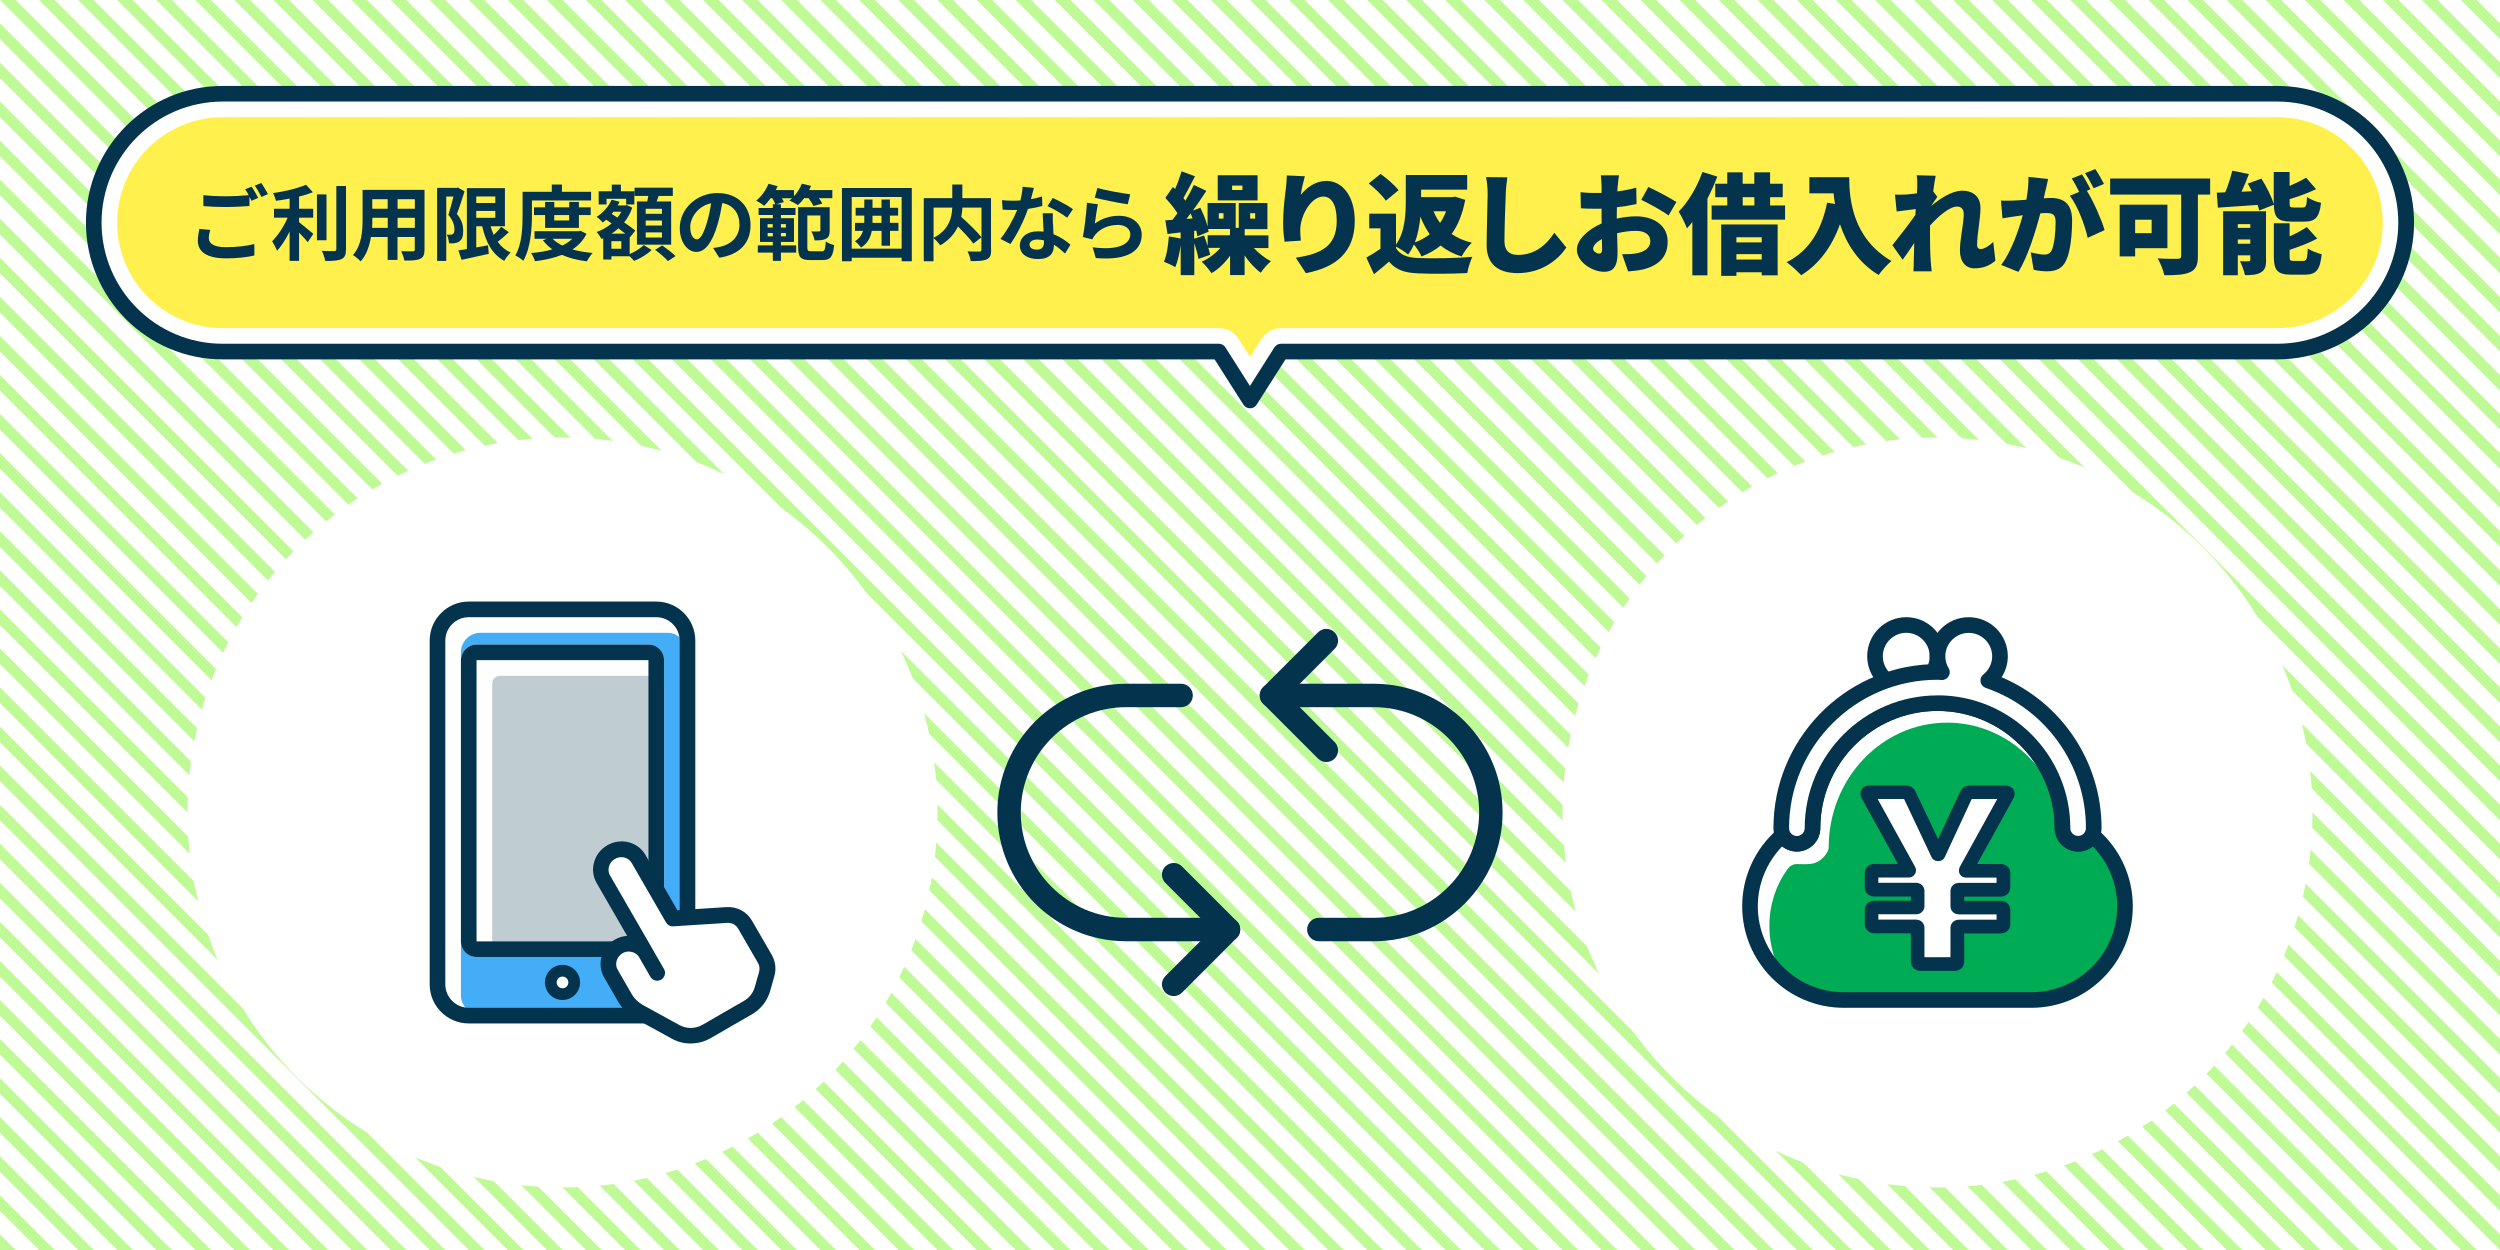 <?xml version="1.0" encoding="UTF-8"?>
<svg id="_レイヤー_2" data-name="レイヤー 2" xmlns="http://www.w3.org/2000/svg" xmlns:xlink="http://www.w3.org/1999/xlink" viewBox="0 0 320 160">
  <defs>
    <style>
      .cls-1 {
        fill: none;
      }

      .cls-2 {
        fill: #fff04d;
      }

      .cls-3 {
        fill: #43adf8;
      }

      .cls-4 {
        fill: #fff;
      }

      .cls-5 {
        fill: #00ab55;
      }

      .cls-6 {
        fill: #bfccd2;
      }

      .cls-7 {
        clip-path: url(#clippath);
      }

      .cls-8 {
        fill: #04344d;
      }

      .cls-9 {
        fill: #c0fa96;
      }
    </style>
    <clipPath id="clippath">
      <rect class="cls-1" y="0" width="320" height="160"/>
    </clipPath>
  </defs>
  <g id="illust">
    <g>
      <rect class="cls-4" width="320" height="160"/>
      <g class="cls-7">
        <g>
          <path class="cls-9" d="M2,155l-2-2v2l5,5h2l-5-5Z"/>
          <polygon class="cls-9" points="0 160 2 160 0 158 0 160"/>
          <path class="cls-9" d="M7,155l-7-7v2l10,10h2l-5-5Z"/>
          <path class="cls-9" d="M12,155l-12-12v2l15,15h2l-5-5Z"/>
          <path class="cls-9" d="M17,155L0,138v2l20,20h2l-5-5Z"/>
          <path class="cls-9" d="M22,155L0,133v2c8.02,8.02,16.98,16.98,25,25h2l-5-5Z"/>
          <path class="cls-9" d="M27,155L0,128v2c9.74,9.74,20.26,20.26,30,30h2l-5-5Z"/>
          <path class="cls-9" d="M32,155L0,123v2l35,35h2l-5-5Z"/>
          <path class="cls-9" d="M37,155c-12.28-12.28-24.72-24.72-37-37v2c13.14,13.14,26.86,26.86,40,40h2l-5-5Z"/>
          <path class="cls-9" d="M42,155L0,113v2l45,45h2l-5-5Z"/>
          <path class="cls-9" d="M47,155L0,108v2l50,50h2l-5-5Z"/>
          <path class="cls-9" d="M52,155L0,103v2c18.19,18.19,36.81,36.81,55,55h2l-5-5Z"/>
          <path class="cls-9" d="M57,155L0,98v2l60,60h2l-5-5Z"/>
          <path class="cls-9" d="M62,155L0,93v2l65,65h2l-5-5Z"/>
          <path class="cls-9" d="M67,155L0,88v2l70,70h2l-5-5Z"/>
          <path class="cls-9" d="M72,155L0,83v2l75,75h2l-5-5Z"/>
          <path class="cls-9" d="M77,155L0,78v2l80,80h2l-5-5Z"/>
          <path class="cls-9" d="M82,155L0,73v2l85,85h2l-5-5Z"/>
          <path class="cls-9" d="M87,155L0,68v2l90,90h2l-5-5Z"/>
          <path class="cls-9" d="M92,155L0,63v2l95,95h2l-5-5Z"/>
          <path class="cls-9" d="M97,155L0,58v2l100,100h2l-5-5Z"/>
          <path class="cls-9" d="M102,155C68.02,121.02,33.98,86.98,0,53v2l105,105h2l-5-5Z"/>
          <path class="cls-9" d="M107,155C71.35,119.35,35.65,83.65,0,48v2l110,110h2l-5-5Z"/>
          <path class="cls-9" d="M112,155L0,43v2c38.27,38.27,76.73,76.73,115,115h2l-5-5Z"/>
          <path class="cls-9" d="M117,155L0,38v2l120,120h2l-5-5Z"/>
          <path class="cls-9" d="M122,155C81.35,114.35,40.65,73.65,0,33v2c41.6,41.6,83.4,83.4,125,125h2l-5-5Z"/>
          <path class="cls-9" d="M127,155C84.68,112.68,42.32,70.32,0,28v2c43.27,43.27,86.73,86.73,130,130h2l-5-5Z"/>
          <path class="cls-9" d="M132,155L0,23v2l135,135h2l-5-5Z"/>
          <path class="cls-9" d="M137,155L0,18v2l140,140h2l-5-5Z"/>
          <path class="cls-9" d="M142,155L0,13v2l145,145h2l-5-5Z"/>
          <path class="cls-9" d="M147,155L0,8v2l150,150h2l-5-5Z"/>
          <path class="cls-9" d="M152,155L0,3v2l155,155h2l-5-5Z"/>
          <path class="cls-9" d="M157,155C105.35,103.35,53.65,51.65,2,0H0c53.28,53.28,106.72,106.72,160,160h2l-5-5Z"/>
          <polygon class="cls-9" points="317 0 315 0 320 5 320 3 317 0"/>
          <path class="cls-9" d="M315,3l-3-3h-2l10,10v-2l-5-5Z"/>
          <path class="cls-9" d="M315,8l-8-8h-2l15,15v-2l-5-5Z"/>
          <path class="cls-9" d="M315,13l-13-13h-2l20,20v-2l-5-5Z"/>
          <path class="cls-9" d="M315,18L297,0h-2c8.02,8.02,16.98,16.98,25,25v-2l-5-5Z"/>
          <path class="cls-9" d="M315,23L292,0h-2c9.74,9.74,20.26,20.26,30,30v-2l-5-5Z"/>
          <path class="cls-9" d="M315,28L287,0h-2l35,35v-2l-5-5Z"/>
          <path class="cls-9" d="M315,33L282,0h-2c13.14,13.14,26.86,26.86,40,40v-2l-5-5Z"/>
          <path class="cls-9" d="M315,38L277,0h-2l45,45v-2l-5-5Z"/>
          <path class="cls-9" d="M315,43c-14.28-14.28-28.72-28.72-43-43h-2l50,50v-2l-5-5Z"/>
          <path class="cls-9" d="M315,48L267,0h-2c18.19,18.19,36.81,36.81,55,55v-2l-5-5Z"/>
          <path class="cls-9" d="M315,53L262,0h-2l60,60v-2l-5-5Z"/>
          <path class="cls-9" d="M315,58L257,0h-2l65,65v-2l-5-5Z"/>
          <path class="cls-9" d="M315,63L252,0h-2l70,70v-2l-5-5Z"/>
          <path class="cls-9" d="M315,68L247,0h-2l75,75v-2l-5-5Z"/>
          <path class="cls-9" d="M315,73L242,0h-2c26.57,26.57,53.43,53.43,80,80v-2l-5-5Z"/>
          <path class="cls-9" d="M315,78L237,0h-2l85,85v-2l-5-5Z"/>
          <path class="cls-9" d="M162,155C110.35,103.35,58.65,51.65,7,0h-2c53.28,53.28,106.72,106.72,160,160h2l-5-5Z"/>
          <path class="cls-9" d="M167,155C115.35,103.35,63.65,51.65,12,0h-2c53.28,53.28,106.72,106.72,160,160h2l-5-5Z"/>
          <path class="cls-9" d="M172,155C120.35,103.35,68.65,51.65,17,0h-2c53.28,53.28,106.72,106.72,160,160h2l-5-5Z"/>
          <path class="cls-9" d="M177,155C125.35,103.35,73.65,51.65,22,0h-2c53.28,53.28,106.72,106.72,160,160h2l-5-5Z"/>
          <path class="cls-9" d="M182,155C130.35,103.35,78.65,51.65,27,0h-2c53.28,53.28,106.72,106.72,160,160h2l-5-5Z"/>
          <path class="cls-9" d="M187,155C135.35,103.35,83.65,51.65,32,0h-2c53.28,53.28,106.72,106.72,160,160h2l-5-5Z"/>
          <path class="cls-9" d="M192,155C140.35,103.35,88.65,51.65,37,0h-2c53.28,53.28,106.72,106.72,160,160h2l-5-5Z"/>
          <path class="cls-9" d="M197,155C145.35,103.35,93.65,51.65,42,0h-2c53.28,53.28,106.72,106.72,160,160h2l-5-5Z"/>
          <path class="cls-9" d="M202,155C150.35,103.35,98.65,51.65,47,0h-2c53.28,53.28,106.72,106.72,160,160h2l-5-5Z"/>
          <path class="cls-9" d="M207,155C155.35,103.35,103.65,51.65,52,0h-2c53.28,53.28,106.72,106.72,160,160h2l-5-5Z"/>
          <path class="cls-9" d="M212,155C160.35,103.35,108.65,51.65,57,0h-2c53.28,53.28,106.72,106.72,160,160h2l-5-5Z"/>
          <path class="cls-9" d="M217,155C165.35,103.35,113.65,51.65,62,0h-2c53.28,53.28,106.72,106.72,160,160h2l-5-5Z"/>
          <path class="cls-9" d="M222,155C170.35,103.35,118.65,51.65,67,0h-2c53.28,53.28,106.72,106.72,160,160h2l-5-5Z"/>
          <path class="cls-9" d="M227,155C175.35,103.35,123.65,51.65,72,0h-2c53.28,53.28,106.72,106.72,160,160h2l-5-5Z"/>
          <path class="cls-9" d="M232,155C180.35,103.35,128.65,51.65,77,0h-2c53.28,53.28,106.72,106.72,160,160h2l-5-5Z"/>
          <path class="cls-9" d="M237,155C185.35,103.35,133.65,51.65,82,0h-2c53.28,53.28,106.72,106.72,160,160h2l-5-5Z"/>
          <path class="cls-9" d="M315,83L232,0h-2l90,90v-2l-5-5Z"/>
          <path class="cls-9" d="M315,88L227,0h-2l95,95v-2l-5-5Z"/>
          <path class="cls-9" d="M315,93L222,0h-2l100,100v-2l-5-5Z"/>
          <path class="cls-9" d="M315,98L217,0h-2l105,105v-2l-5-5Z"/>
          <path class="cls-9" d="M315,103C280.69,68.69,246.31,34.31,212,0h-2l110,110v-2l-5-5Z"/>
          <path class="cls-9" d="M315,108L207,0h-2c38.27,38.27,76.73,76.73,115,115v-2l-5-5Z"/>
          <path class="cls-9" d="M315,113L202,0h-2l120,120v-2l-5-5Z"/>
          <path class="cls-9" d="M315,118L197,0h-2c41.6,41.6,83.4,83.4,125,125v-2l-5-5Z"/>
          <path class="cls-9" d="M315,123C274.02,82.02,232.98,40.98,192,0h-2c43.27,43.27,86.73,86.73,130,130v-2l-5-5Z"/>
          <path class="cls-9" d="M315,128L187,0h-2l135,135v-2l-5-5Z"/>
          <path class="cls-9" d="M315,133L182,0h-2l140,140v-2l-5-5Z"/>
          <path class="cls-9" d="M315,138L177,0h-2l145,145v-2l-5-5Z"/>
          <path class="cls-9" d="M315,143L172,0h-2l150,150v-2l-5-5Z"/>
          <path class="cls-9" d="M315,148L167,0h-2l155,155v-2l-5-5Z"/>
          <path class="cls-9" d="M315,153L162,0h-2c53.28,53.28,106.72,106.72,160,160v-2l-5-5Z"/>
          <path class="cls-9" d="M242,155C190.35,103.35,138.65,51.65,87,0h-2c53.28,53.28,106.72,106.72,160,160h2l-5-5Z"/>
          <path class="cls-9" d="M247,155C195.35,103.35,143.65,51.65,92,0h-2c53.28,53.28,106.72,106.72,160,160h2l-5-5Z"/>
          <path class="cls-9" d="M252,155C200.35,103.35,148.65,51.65,97,0h-2c53.28,53.28,106.72,106.72,160,160h2l-5-5Z"/>
          <path class="cls-9" d="M257,155C205.35,103.35,153.65,51.65,102,0h-2c53.28,53.28,106.72,106.72,160,160h2l-5-5Z"/>
          <path class="cls-9" d="M262,155C210.35,103.35,158.65,51.65,107,0h-2c53.28,53.28,106.72,106.72,160,160h2l-5-5Z"/>
          <path class="cls-9" d="M267,155C215.35,103.35,163.65,51.65,112,0h-2c53.28,53.28,106.72,106.72,160,160h2l-5-5Z"/>
          <path class="cls-9" d="M272,155C220.35,103.35,168.65,51.65,117,0h-2c53.28,53.28,106.72,106.72,160,160h2l-5-5Z"/>
          <path class="cls-9" d="M277,155C225.35,103.35,173.65,51.65,122,0h-2c53.28,53.28,106.72,106.72,160,160h2l-5-5Z"/>
          <path class="cls-9" d="M282,155C230.35,103.35,178.65,51.65,127,0h-2c53.28,53.28,106.72,106.72,160,160h2l-5-5Z"/>
          <path class="cls-9" d="M287,155C235.35,103.35,183.65,51.65,132,0h-2c53.28,53.28,106.72,106.72,160,160h2l-5-5Z"/>
          <path class="cls-9" d="M292,155C240.35,103.35,188.65,51.65,137,0h-2c53.28,53.28,106.72,106.72,160,160h2l-5-5Z"/>
          <path class="cls-9" d="M297,155C245.35,103.35,193.65,51.65,142,0h-2c53.28,53.28,106.72,106.72,160,160h2l-5-5Z"/>
          <path class="cls-9" d="M302,155C250.35,103.35,198.65,51.65,147,0h-2c53.28,53.28,106.72,106.72,160,160h2l-5-5Z"/>
          <path class="cls-9" d="M307,155C255.35,103.35,203.65,51.65,152,0h-2c53.28,53.28,106.72,106.72,160,160h2l-5-5Z"/>
          <path class="cls-9" d="M312,155C260.35,103.35,208.65,51.65,157,0h-2c53.28,53.28,106.72,106.72,160,160h2l-5-5Z"/>
        </g>
      </g>
      <g>
        <g>
          <g>
            <path class="cls-8" d="M169.77,97.54c-.38,0-.77-.15-1.06-.44l-7.02-7.02c-.28-.28-.44-.66-.44-1.06s.16-.78.44-1.06l7.02-7.02c.59-.59,1.54-.59,2.12,0,.59.59.59,1.54,0,2.12l-5.96,5.96,5.96,5.96c.59.59.59,1.54,0,2.12-.29.29-.68.44-1.06.44Z"/>
            <path class="cls-8" d="M175.85,120.48h-7.04c-.83,0-1.5-.67-1.5-1.5s.67-1.5,1.5-1.5h7.04c7.43,0,13.48-6.05,13.48-13.48s-6.05-13.48-13.48-13.48h-13.11c-.83,0-1.5-.67-1.5-1.5s.67-1.5,1.5-1.5h13.11c9.09,0,16.48,7.39,16.48,16.48s-7.39,16.48-16.48,16.48Z"/>
          </g>
          <g>
            <path class="cls-8" d="M150.23,127.5c-.38,0-.77-.15-1.06-.44-.59-.59-.59-1.54,0-2.12l5.96-5.96-5.96-5.96c-.59-.59-.59-1.54,0-2.12s1.54-.59,2.12,0l7.02,7.02c.28.28.44.66.44,1.06s-.16.78-.44,1.06l-7.02,7.02c-.29.29-.68.44-1.06.44Z"/>
            <path class="cls-8" d="M157.25,120.48h-13.11c-9.09,0-16.48-7.39-16.48-16.48s7.39-16.48,16.48-16.48h7.04c.83,0,1.5.67,1.5,1.5s-.67,1.5-1.5,1.5h-7.04c-7.43,0-13.48,6.05-13.48,13.48s6.05,13.48,13.48,13.48h13.11c.83,0,1.5.67,1.5,1.5s-.67,1.5-1.5,1.5Z"/>
          </g>
        </g>
        <g>
          <g>
            <circle class="cls-4" cx="248" cy="104" r="48"/>
            <g>
              <rect class="cls-4" x="216" y="72" width="64" height="64"/>
              <rect class="cls-1" x="224" y="80" width="48" height="48"/>
              <circle class="cls-4" cx="244" cy="84" r="4"/>
              <path class="cls-8" d="M244,89c-2.76,0-5-2.24-5-5s2.24-5,5-5,5,2.24,5,5-2.24,5-5,5ZM244,81c-1.65,0-3,1.35-3,3s1.35,3,3,3,3-1.35,3-3-1.35-3-3-3Z"/>
              <path class="cls-4" d="M267.79,106.88c-.33.66-1,1.12-1.79,1.12-1.1,0-2-.9-2-2,0-8.84-7.16-16-16-16s-16,7.16-16,16c0,1.1-.9,2-2,2-.79,0-1.46-.46-1.79-1.12-2.58,2.2-4.21,5.46-4.21,9.12,0,6.63,5.37,12,12,12h24c6.63,0,12-5.37,12-12,0-3.65-1.64-6.92-4.21-9.12Z"/>
              <path class="cls-5" d="M228.6,125.44c2.04,1.6,4.6,2.56,7.4,2.56h24c6.2,0,11.31-4.71,11.93-10.75.07-4.68-1.99-8.43-4.15-10.37-1.26,1.8-3.4.7-3.44.25-.22-.32-.35-.71-.35-1.13,0-.5-.03-.99-.07-1.48-1.68-6.91-7.6-12.02-14.68-12.02-8.38,0-15.17,7.16-15.17,16,0,.62-.91,1.75-1.9,2-.72.18-1.63.11-2.14.1-.65-.02-1.04.39-1.24.66-1.45,2.01-2.31,4.52-2.31,7.24s.78,4.98,2.1,6.94Z"/>
              <path class="cls-8" d="M260,129h-24c-7.17,0-13-5.83-13-13,0-3.8,1.66-7.4,4.56-9.88.23-.2.55-.28.85-.22.3.06.56.26.7.54.17.35.51.56.89.56.55,0,1-.45,1-1,0-9.37,7.63-17,17-17s17,7.63,17,17c0,.55.45,1,1,1,.38,0,.72-.22.89-.56.14-.28.39-.47.7-.54.3-.06.62.02.85.22,2.9,2.48,4.56,6.08,4.56,9.88,0,7.17-5.83,13-13,13ZM228.12,108.34c-1.99,2.05-3.12,4.79-3.12,7.66,0,6.07,4.93,11,11,11h24c6.07,0,11-4.93,11-11,0-2.88-1.13-5.62-3.12-7.66-.52.42-1.18.66-1.88.66-1.65,0-3-1.35-3-3,0-8.27-6.73-15-15-15s-15,6.73-15,15c0,1.65-1.35,3-3,3-.7,0-1.36-.24-1.88-.66Z"/>
              <path class="cls-4" d="M254.5,87.1c.91-.73,1.5-1.84,1.5-3.1,0-2.21-1.79-4-4-4s-4,1.79-4,4c0,.74.22,1.43.57,2.03-.19,0-.38-.03-.57-.03-11.05,0-20,8.95-20,20,0,1.1.9,2,2,2s2-.9,2-2c0-8.84,7.16-16,16-16s16,7.16,16,16c0,1.1.9,2,2,2s2-.9,2-2c0-8.77-5.65-16.2-13.5-18.9Z"/>
              <path class="cls-8" d="M266,109c-1.65,0-3-1.35-3-3,0-8.27-6.73-15-15-15s-15,6.73-15,15c0,1.65-1.35,3-3,3s-3-1.35-3-3c0-11.28,8.94-20.51,20.11-20.98-.07-.34-.11-.68-.11-1.02,0-2.76,2.24-5,5-5s5,2.24,5,5c0,.96-.28,1.89-.79,2.69,7.71,3.27,12.79,10.86,12.79,19.31,0,1.65-1.35,3-3,3ZM248,89c9.37,0,17,7.63,17,17,0,.55.45,1,1,1s1-.45,1-1c0-8.1-5.16-15.32-12.83-17.95-.34-.12-.6-.41-.66-.77-.06-.36.07-.72.36-.95.72-.58,1.13-1.43,1.13-2.32,0-1.65-1.35-3-3-3s-3,1.35-3,3c0,.53.14,1.04.43,1.52.19.31.19.7,0,1.02s-.53.51-.89.49c-.1,0-.19,0-.29-.02-.08,0-.17-.01-.25-.01-10.48,0-19,8.52-19,19,0,.55.45,1,1,1s1-.45,1-1c0-9.37,7.63-17,17-17Z"/>
              <g>
                <path class="cls-4" d="M245.83,123.4c-.22,0-.36-.12-.36-.3v-4.33c0-.12-.07-.18-.22-.18h-5.32c-.22,0-.36-.12-.36-.3v-1.84c0-.18.14-.3.36-.3h5.32c.14,0,.22-.06.22-.18v-1.92c0-.12-.07-.18-.22-.18h-5.32c-.22,0-.36-.12-.36-.3v-1.84c0-.18.14-.3.36-.3h4.45v-.06l-5.36-9.7c-.07-.15.04-.3.25-.3h4.63c.25,0,.4.12.51.3l3.62,7.65h.11l3.55-7.65c.07-.18.25-.3.51-.3h4.53c.22,0,.33.15.25.3l-5.36,9.7v.06h4.45c.22,0,.36.12.36.3v1.84c0,.18-.14.3-.36.3h-5.32c-.14,0-.22.06-.22.18v1.92c0,.12.07.18.22.18h5.32c.22,0,.36.12.36.3v1.84c0,.18-.14.3-.36.3h-5.32c-.14,0-.22.06-.22.18v4.33c0,.18-.14.3-.36.3h-4.34Z"/>
                <path class="cls-8" d="M250.17,124.27h-4.34c-.71,0-1.24-.5-1.24-1.17v-3.63h-4.66c-.71,0-1.24-.5-1.24-1.17v-1.84c0-.67.53-1.17,1.24-1.17h4.66v-.53h-4.66c-.71,0-1.24-.5-1.24-1.17v-1.84c0-.67.53-1.17,1.24-1.17h3l-4.67-8.46c-.18-.38-.17-.76.03-1.07.21-.33.58-.52.99-.52h4.63c.37,0,.89.12,1.25.72l2.92,6.16,2.82-6.07c.19-.48.7-.8,1.3-.8h4.53c.42,0,.79.2.99.52.19.31.21.7.05,1.03l-4.69,8.5h3c.71,0,1.24.5,1.24,1.17v1.84c0,.67-.53,1.17-1.24,1.17h-4.66v.53h4.66c.71,0,1.24.5,1.24,1.17v1.84c0,.67-.53,1.17-1.24,1.17h-4.66v3.63c0,.67-.53,1.17-1.24,1.17ZM246.34,122.52h3.32v-3.75c0-.6.47-1.05,1.09-1.05h4.81v-.68h-4.81c-.62,0-1.09-.45-1.09-1.05v-1.93c0-.6.47-1.05,1.09-1.05h4.81v-.68h-3.94c-.48,0-.88-.39-.88-.88,0-.15.04-.35.11-.48l4.8-8.7h-3.27l-3.45,7.44c-.14.31-.45.51-.79.51h-.11c-.34,0-.65-.19-.79-.5l-3.52-7.45h-3.38l4.8,8.7c.07.13.11.28.11.42,0,.48-.39.93-.88.93h-3.94v.68h4.81c.62,0,1.09.45,1.09,1.05v1.93c0,.6-.47,1.05-1.09,1.05h-4.81v.68h4.81c.62,0,1.09.45,1.09,1.05v3.75ZM251.62,111.39h0,0ZM252.5,102.03l-.02.04s.01-.02.02-.04Z"/>
              </g>
            </g>
          </g>
          <g>
            <circle class="cls-4" cx="72" cy="104" r="48"/>
            <g>
              <rect class="cls-4" x="40" y="72" width="64" height="64"/>
              <g>
                <rect class="cls-4" x="56" y="78" width="32" height="52" rx="4" ry="4"/>
                <rect class="cls-3" x="59" y="81" width="29" height="49" rx="2.5" ry="2.5"/>
                <path class="cls-8" d="M84,131h-24c-2.76,0-5-2.24-5-5v-44c0-2.76,2.24-5,5-5h24c2.76,0,5,2.24,5,5v44c0,2.76-2.24,5-5,5ZM60,79c-1.65,0-3,1.35-3,3v44c0,1.65,1.35,3,3,3h24c1.65,0,3-1.35,3-3v-44c0-1.65-1.35-3-3-3h-24Z"/>
                <rect class="cls-4" x="59" y="82.5" width="26" height="40" rx="2" ry="2"/>
                <rect class="cls-6" x="63" y="86.5" width="22" height="36" rx="1" ry="1"/>
                <path class="cls-8" d="M83,84.5v36h-22v-36h22M83,82.5h-22c-1.1,0-2,.9-2,2v36c0,1.1.9,2,2,2h22c1.1,0,2-.9,2-2v-36c0-1.1-.9-2-2-2h0Z"/>
                <g>
                  <circle class="cls-4" cx="72" cy="125.75" r="1.5"/>
                  <path class="cls-8" d="M72,125c.41,0,.75.34.75.75s-.34.75-.75.75-.75-.34-.75-.75.34-.75.75-.75M72,123.5c-1.24,0-2.25,1.01-2.25,2.25s1.01,2.25,2.25,2.25,2.25-1.01,2.25-2.25-1.01-2.25-2.25-2.25h0Z"/>
                </g>
              </g>
              <g>
                <path class="cls-4" d="M86.49,132.09l-4.62-2.53c-.79-.43-1.45-1.08-1.9-1.86l-1.78-3.08c-.69-1.2-.25-2.76,1-3.48h0c1.24-.72,2.81-.33,3.51.88l1.44,2.49-6.91-11.97c-.69-1.2-.25-2.76,1-3.48h0c1.24-.72,2.81-.33,3.51.88l4.4,7.62,6.89-.44c.97-.06,1.87.41,2.34,1.23l2.55,4.41c.33.58.42,1.27.23,1.92l-.55,1.93c-.29,1-.95,1.84-1.85,2.36l-5.32,3.07c-1.21.7-2.7.72-3.92.04Z"/>
                <path class="cls-8" d="M88.41,133.57c-.83,0-1.66-.2-2.4-.61l-4.63-2.54c-.94-.52-1.73-1.28-2.27-2.22l-1.78-3.09c-.47-.82-.59-1.78-.32-2.69.26-.91.86-1.67,1.69-2.15.5-.29,1.03-.44,1.57-.48l-3.9-6.76c-.47-.82-.59-1.77-.32-2.69.26-.91.86-1.67,1.69-2.15,1.72-.99,3.91-.44,4.88,1.24l4.09,7.08,6.27-.4c1.36-.09,2.61.58,3.27,1.73l2.55,4.41c.46.81.58,1.79.32,2.69l-.55,1.93c-.36,1.25-1.18,2.3-2.3,2.95l-5.32,3.07c-.77.44-1.63.67-2.5.67ZM80.52,121.79c-.28,0-.57.07-.83.22-.38.22-.65.56-.76.97-.11.39-.07.8.13,1.14l1.78,3.09c.35.62.87,1.12,1.5,1.46l4.63,2.54c.91.5,2.04.49,2.94-.03l5.32-3.07c.68-.39,1.17-1.02,1.38-1.77l.55-1.93c.11-.39.06-.8-.13-1.14l-2.55-4.41c-.28-.49-.83-.78-1.41-.73l-6.89.44c-.39.03-.74-.17-.93-.5l-4.4-7.62c-.42-.72-1.38-.95-2.14-.51-.38.22-.65.56-.76.97-.11.39-.07.8.13,1.14l5.45,9.44s.02.03.03.05c0,0,0,.02.01.03l1.42,2.46c.28.48.11,1.09-.37,1.37-.48.27-1.09.11-1.37-.37l-1.45-2.52c-.28-.45-.77-.7-1.29-.7Z"/>
              </g>
            </g>
          </g>
        </g>
      </g>
      <g>
        <g>
          <g>
            <path class="cls-2" d="M157.28,44.19c-.28-.43-.75-.69-1.27-.69H28.5c-8.27,0-15-6.73-15-15s6.73-15,15-15h263c8.27,0,15,6.73,15,15s-6.73,15-15,15h-127.51c-.51,0-.99.26-1.27.69l-2.72,4.27-2.72-4.27Z"/>
            <path class="cls-4" d="M291.5,15c7.44,0,13.5,6.06,13.5,13.5s-6.06,13.5-13.5,13.5h-127.51c-1.03,0-1.98.52-2.53,1.39l-1.46,2.29-1.46-2.29c-.55-.87-1.51-1.39-2.53-1.39H28.5c-7.44,0-13.5-6.06-13.5-13.5s6.06-13.5,13.5-13.5h263M291.5,12H28.5c-9.11,0-16.5,7.39-16.5,16.5s7.39,16.5,16.5,16.5h127.51l3.99,6.26,3.99-6.26h127.51c9.11,0,16.5-7.39,16.5-16.5s-7.39-16.5-16.5-16.5h0Z"/>
          </g>
          <path class="cls-8" d="M160,52.26c-.34,0-.66-.17-.84-.46l-3.69-5.8H28.5c-9.65,0-17.5-7.85-17.5-17.5s7.85-17.5,17.5-17.5h263c9.65,0,17.5,7.85,17.5,17.5s-7.85,17.5-17.5,17.5h-126.96l-3.69,5.8c-.18.29-.5.46-.84.46ZM28.5,13c-8.55,0-15.5,6.95-15.5,15.5s6.95,15.5,15.5,15.5h127.51c.34,0,.66.17.84.46l3.14,4.94,3.14-4.94c.18-.29.5-.46.84-.46h127.51c8.55,0,15.5-6.95,15.5-15.5s-6.95-15.5-15.5-15.5H28.5Z"/>
        </g>
        <g>
          <g>
            <path class="cls-8" d="M160.47,31.73c.63.67,1.44,1.32,2.21,1.71-.42.34-1.01,1.01-1.3,1.47-.73-.52-1.47-1.33-2.07-2.21v2.51h-1.86v-2.48c-.66.92-1.48,1.72-2.38,2.24-.28-.43-.85-1.12-1.26-1.47.9-.39,1.76-1.04,2.4-1.77h-1.54c.1.32.18.63.24.88l-1.51.53c-.08-.55-.31-1.32-.53-2.02v4.1h-1.74v-3.84c-.15,1.06-.39,2.1-.69,2.82-.34-.22-1.06-.55-1.46-.7.36-.81.55-2.07.63-3.24l1.51.27v-.78l-1.68.2-.28-1.75.92-.06c.21-.27.42-.56.63-.85-.39-.63-1.02-1.39-1.55-1.96l.97-1.4.27.27c.34-.74.64-1.6.84-2.27l1.72.63c-.49.95-1.02,2-1.48,2.79.08.11.18.22.25.34.42-.7.8-1.4,1.08-2.02l1.61.76c-.53.8-1.12,1.68-1.72,2.52l.95-.36c.36.74.73,1.64.92,2.4v-3.01h3.6v3.19h.39v-3.19h3.67v3.35h-2.91v.8h3.04v1.62h-1.88ZM152.65,27.96c-.08-.22-.17-.43-.25-.64-.18.24-.36.48-.53.7l.78-.06ZM154.12,30.15c.15.41.32.88.46,1.33v-1.37h2.86v-.8h-2.8c.01.13.04.24.06.35l-1.44.59c-.03-.21-.07-.46-.13-.73l-.28.04v.99l1.27-.41ZM160.97,25.65h-5.1v-3.22h5.1v3.22ZM156.01,27.98h.6v-.69h-.6v.69ZM159.03,23.76h-1.32v.56h1.32v-.56ZM160.02,27.98h.64v-.69h-.64v.69Z"/>
            <path class="cls-8" d="M166.52,24.91c.73-.88,1.82-1.75,3.28-1.75,2,0,3.61,1.93,3.61,5.1,0,4.01-2.41,5.98-6.26,6.7l-1.29-1.97c3.15-.49,5.24-1.4,5.24-4.72,0-2.13-.71-3.11-1.71-3.11-1.6,0-2.96,2.45-2.96,4.3,0,.29.01.73.08,1.34l-2.09.14c-.08-.55-.18-1.44-.18-2.4,0-1.3.14-2.84.36-4.47.07-.59.11-1.23.11-1.61l2.31.1c-.14.49-.43,1.68-.52,2.35Z"/>
            <path class="cls-8" d="M178.69,31.76c.52.87,1.47,1.22,2.84,1.27,1.71.07,4.9.03,6.92-.15-.22.49-.55,1.47-.64,2.07-1.78.1-4.57.13-6.32.04-1.67-.07-2.77-.42-3.7-1.5-.57.5-1.16,1.01-1.92,1.61l-.98-2.13c.57-.32,1.22-.71,1.81-1.13v-2.61h-1.44v-1.88h3.43v3.95c1.16-1.62,1.25-3.92,1.25-5.62v-3.28h7.86v1.88h-5.9v.95h3.99l.36-.06,1.3.41c-.34,1.79-.91,3.22-1.74,4.37.71.49,1.57.87,2.58,1.12-.45.41-1.02,1.22-1.3,1.76-1.07-.34-1.95-.8-2.69-1.4-.7.58-1.51,1.04-2.44,1.4-.21-.45-.62-1.11-.98-1.54-.2.46-.45.91-.74,1.29-.32-.29-1.06-.76-1.55-1.01v.17ZM177.38,25.69c-.41-.64-1.39-1.58-2.18-2.21l1.51-1.22c.8.57,1.82,1.44,2.3,2.09l-1.62,1.34ZM183,29.98c-.46-.66-.85-1.4-1.19-2.23-.11,1.09-.31,2.25-.71,3.28.71-.25,1.34-.62,1.91-1.05ZM183.49,27.04c.22.53.5,1.04.84,1.5.31-.46.56-.95.77-1.5h-1.61Z"/>
            <path class="cls-8" d="M192.74,24.83c-.07,1.47-.17,4.5-.17,6.04,0,1.34.77,1.76,1.72,1.76,2.17,0,3.64-1.27,4.66-2.84l1.54,1.89c-.87,1.34-2.96,3.28-6.22,3.28-2.45,0-3.98-1.11-3.98-3.56,0-1.76.13-5.52.13-6.57,0-.76-.07-1.53-.21-2.16l2.73.03c-.1.66-.18,1.51-.21,2.13Z"/>
            <path class="cls-8" d="M207.06,23.79c-.01.24-.03.48-.04.71.87-.11,1.72-.28,2.42-.48l.04,2.1c-.77.17-1.67.31-2.52.41-.01.29-.01.59-.01.9v.55c.88-.2,1.76-.29,2.46-.29,2.21,0,4.05,1.13,4.05,3.21,0,1.64-.76,2.98-3.15,3.59-.66.14-1.29.2-1.91.25l-.77-2.2c.67,0,1.29-.01,1.75-.1,1.08-.18,1.86-.7,1.86-1.56s-.7-1.33-1.86-1.33c-.77,0-1.61.11-2.39.31.03,1.05.06,2.03.06,2.47,0,1.97-.7,2.46-1.71,2.46-1.51,0-3.5-1.23-3.5-2.84,0-1.26,1.4-2.58,3.17-3.35-.01-.36-.01-.73-.01-1.09v-.8c-.22.01-.42.01-.6.01-1.01,0-1.57-.01-2.05-.07l-.04-2.05c.85.1,1.51.1,2.02.1.21,0,.43,0,.67-.01v-.88c0-.29-.06-1.11-.1-1.37h2.33c-.06.27-.13,1-.15,1.36ZM204.66,32.46c.21,0,.41-.06.41-.55,0-.27-.01-.74-.03-1.32-.7.39-1.12.85-1.12,1.25,0,.34.48.62.74.62ZM214.58,25.86l-1.01,1.72c-.66-.52-2.63-1.61-3.49-2l.91-1.65c1.12.52,2.8,1.42,3.59,1.93Z"/>
            <path class="cls-8" d="M219.82,22.6c-.35.92-.78,1.89-1.27,2.82v9.82h-1.93v-6.81c-.22.28-.46.55-.69.8-.18-.5-.73-1.64-1.06-2.14,1.2-1.22,2.37-3.15,3.04-5.08l1.92.6ZM228.49,26.3v1.82h-9.4v-1.82h2v-1.06h-1.54v-1.72h1.54v-1.46h1.97v1.46h1.49v-1.46h2.02v1.46h1.62v1.72h-1.62v1.06h1.92ZM220.31,28.73h7.23v6.51h-2.04v-.39h-3.24v.46h-1.95v-6.58ZM222.26,30.37v.66h3.24v-.66h-3.24ZM225.5,33.22v-.69h-3.24v.69h3.24ZM223.07,26.3h1.49v-1.06h-1.49v1.06Z"/>
            <path class="cls-8" d="M236.7,22.68c0,2.76.41,7.82,5.41,10.73-.46.36-1.29,1.27-1.64,1.79-2.66-1.6-4.15-4.06-4.95-6.5-1.06,2.93-2.72,5.14-4.97,6.53-.38-.43-1.33-1.29-1.86-1.67,2.83-1.4,4.47-4.06,5.18-7.62l1.01.18c-.08-.48-.14-.94-.18-1.37h-3.1v-2.07h5.1Z"/>
            <path class="cls-8" d="M245.32,22.43l2.45.07c-.1.43-.21,1.15-.32,1.99l.53.71c-.18.24-.5.74-.76,1.11v.03c1.09-.91,2.62-1.93,3.94-1.93,1.62,0,2.34.98,2.34,2.18,0,1.47-.43,3.33-.43,4.8,0,.31.17.49.43.49.43,0,1.05-.34,1.64-.91l.27,2.4c-.6.52-1.43.98-2.68.98-1.12,0-1.86-.84-1.86-2.31s.49-3.42.49-4.65c0-.62-.32-.95-.85-.95-.97,0-2.38,1.23-3.46,2.42-.01.29-.01.6-.01.88,0,1.06,0,2.44.1,3.78.01.25.07.85.11,1.21h-2.33c.03-.36.04-.94.04-1.16.01-.84.03-1.58.06-2.46-.53.78-1.09,1.62-1.48,2.14l-1.32-1.86c.78-.98,2.1-2.66,2.94-3.87.01-.25.04-.5.06-.76-.73.08-1.72.21-2.45.31l-.21-2.16c.45.01.8.01,1.39-.01.38-.03.88-.08,1.42-.15.03-.45.04-.8.04-.94,0-.45.01-.9-.07-1.37Z"/>
            <path class="cls-8" d="M261.85,24.25c-.08.38-.17.77-.25,1.13.38-.03.7-.04.95-.04,1.61,0,2.68.76,2.68,2.86,0,1.64-.18,3.94-.78,5.17-.48,1.01-1.3,1.36-2.44,1.36-.55,0-1.21-.08-1.71-.2l-.36-2.23c.52.14,1.36.29,1.71.29.45,0,.77-.15.95-.53.35-.7.52-2.34.52-3.64,0-1.02-.42-1.15-1.29-1.15-.17,0-.39.01-.67.04-.56,2.19-1.61,5.58-2.8,7.49l-2.21-.88c1.33-1.79,2.24-4.45,2.76-6.37-.36.06-.67.1-.87.13-.45.07-1.26.18-1.72.27l-.2-2.28c.55.04,1.08.01,1.64,0,.41-.01.98-.06,1.61-.1.2-1.09.29-2.06.27-2.93l2.52.27c-.1.42-.21.95-.29,1.34ZM267.58,24.22l-.46.2c.84,1.32,1.89,3.74,2.27,5.03l-2.17,1c-.34-1.62-1.28-4.1-2.28-5.39l1.19-.5c-.27-.55-.62-1.23-.95-1.71l1.32-.53c.35.52.84,1.43,1.09,1.92ZM269.31,23.54l-1.32.56c-.28-.57-.73-1.4-1.11-1.93l1.32-.53c.36.53.87,1.43,1.11,1.9Z"/>
            <path class="cls-8" d="M282.9,24.91h-1.57v7.87c0,1.15-.27,1.74-1.01,2.06-.77.35-1.82.39-3.29.39-.11-.6-.53-1.61-.85-2.16.94.07,2.21.06,2.55.06s.46-.1.46-.39v-7.83h-9.09v-2.06h12.8v2.06ZM273.3,31.77v1.05h-1.98v-6.62h6.11v5.57h-4.13ZM273.3,28.13v1.71h2.11v-1.71h-2.11Z"/>
            <path class="cls-8" d="M289.17,26.93c-.04-.21-.11-.45-.2-.7-1.82.13-3.66.25-5.08.35l-.15-1.92c.34-.01.7-.03,1.09-.04.36-.87.7-1.92.9-2.77l2.13.43c-.29.77-.62,1.56-.94,2.26l1.32-.06c-.17-.34-.34-.67-.52-.98l1.74-.64c.64,1.02,1.33,2.35,1.58,3.29v-4.13h2.03v1.78c.78-.34,1.54-.71,2.11-1.06l1.28,1.47c-1.04.5-2.26.94-3.39,1.28v.5c0,.52.07.57.53.57h1.15c.41,0,.49-.2.55-1.34.41.31,1.25.63,1.79.74-.21,1.88-.74,2.41-2.14,2.41h-1.65c-1.75,0-2.21-.53-2.25-2.16l-1.86.73ZM290.06,33.27c0,.83-.15,1.32-.69,1.61-.53.31-1.19.34-2.02.34-.1-.53-.39-1.32-.64-1.79.41.03.94.03,1.11.01.17,0,.22-.04.22-.21v-.55h-1.6v2.55h-1.88v-8.19h5.49v6.23ZM286.44,28.69v.48h1.6v-.48h-1.6ZM288.04,31.2v-.55h-1.6v.55h1.6ZM294.81,33.4c.43,0,.52-.25.59-1.6.42.31,1.23.62,1.78.74-.21,2.03-.73,2.62-2.17,2.62h-1.71c-1.81,0-2.25-.57-2.25-2.34v-4.24h2.02v1.67c.83-.36,1.61-.8,2.2-1.19l1.33,1.48c-1.06.56-2.34,1.05-3.53,1.44v.83c0,.53.08.59.56.59h1.19Z"/>
          </g>
          <g>
            <path class="cls-8" d="M26.73,30.48c0,.68.64,1.16,2.15,1.16,1.42,0,2.76-.16,3.68-.41v1.47c-.9.22-2.16.37-3.63.37-2.4,0-3.61-.81-3.61-2.26,0-.61.13-1.11.2-1.51l1.39.13c-.11.38-.18.71-.18,1.06ZM33.04,25.33l-.85.37c-.07-.16-.17-.34-.26-.51v1.18c-.73.05-2.04.13-3.03.13-1.1,0-2.02-.05-2.87-.12v-1.4c.78.09,1.75.14,2.86.14,1,0,2.13-.06,2.94-.14-.15-.27-.3-.54-.45-.75l.83-.34c.26.38.64,1.05.84,1.44ZM34.3,24.85l-.84.36c-.22-.44-.56-1.05-.85-1.45l.84-.34c.27.39.66,1.06.85,1.43Z"/>
            <path class="cls-8" d="M38.27,28.43c.51.39,1.55,1.28,1.84,1.5l-.72,1.07c-.25-.33-.69-.8-1.11-1.23v3.62h-1.21v-3.76c-.47.96-1.03,1.86-1.61,2.47-.13-.37-.43-.9-.63-1.22.76-.74,1.52-1.93,1.99-3.02h-1.75v-1.14h2v-1.3c-.6.12-1.2.21-1.76.28-.05-.27-.21-.71-.36-.98,1.51-.22,3.2-.62,4.22-1.08l.88.97c-.53.21-1.13.39-1.77.55v1.56h1.81v1.14h-1.81v.57ZM41.79,30.75h-1.22v-5.87h1.22v5.87ZM44.29,23.81v8.08c0,.72-.15,1.07-.58,1.27-.43.21-1.13.25-2.09.24-.05-.36-.24-.93-.43-1.29.68.03,1.35.03,1.58.03.2-.01.28-.07.28-.26v-8.07h1.24Z"/>
            <path class="cls-8" d="M54.34,31.93c0,.67-.15,1.01-.57,1.2-.43.21-1.07.23-2.02.22-.04-.34-.24-.87-.4-1.2.59.03,1.28.02,1.47.02.2,0,.27-.06.27-.25v-1.58h-2.21v2.93h-1.26v-2.93h-2.14c-.19,1.14-.57,2.3-1.32,3.12-.2-.23-.7-.66-.99-.81,1.14-1.26,1.24-3.13,1.24-4.6v-3.75h7.93v7.62ZM49.63,29.17v-1.29h-1.97v.19c0,.34,0,.71-.03,1.1h2.01ZM47.65,25.5v1.22h1.97v-1.22h-1.97ZM53.1,25.5h-2.21v1.22h2.21v-1.22ZM53.1,29.17v-1.29h-2.21v1.29h2.21Z"/>
            <path class="cls-8" d="M59.46,24.5c-.29.91-.65,2.07-.98,2.89.68.81.81,1.53.81,2.14.01.69-.15,1.13-.48,1.36-.17.14-.39.2-.62.24-.21.03-.46.02-.72.02-.01-.32-.11-.8-.28-1.11.2,0,.36,0,.49,0,.12,0,.21-.03.3-.09.13-.09.19-.29.19-.59,0-.49-.16-1.14-.78-1.85.22-.67.46-1.62.65-2.35h-.92v8.24h-1.17v-9.35h2.48l.18-.05.85.49ZM65.13,29.72c-.45.43-.97.88-1.42,1.23.42.6.97,1.07,1.65,1.38-.27.25-.64.72-.81,1.06-1.54-.82-2.36-2.38-2.83-4.43h-.76v2.71c.49-.08,1.01-.18,1.51-.27l.09,1.09c-1.21.28-2.5.54-3.48.77l-.41-1.21c.32-.04.68-.11,1.09-.17v-7.8h4.87v4.88h-1.83c.1.39.24.77.4,1.11.35-.34.7-.71.95-1.04l.98.69ZM60.96,25.15v.83h2.44v-.83h-2.44ZM60.96,27.88h2.44v-.88h-2.44v.88Z"/>
            <path class="cls-8" d="M68.09,27.49c0,1.7-.16,4.27-1.11,5.89-.21-.21-.74-.56-1.02-.68.87-1.49.93-3.67.93-5.21v-2.94h3.74v-.93h1.3v.93h3.73v1.11h-7.57v1.83ZM75.08,29.93c-.42.84-1.04,1.49-1.8,2,.77.22,1.64.37,2.58.45-.25.26-.58.75-.74,1.07-1.21-.15-2.28-.42-3.19-.83-1.03.41-2.2.66-3.45.82-.09-.32-.32-.79-.5-1.05.97-.08,1.89-.23,2.72-.47-.46-.33-.87-.71-1.21-1.17l.49-.18h-1.56v-.98h5.66l.22-.05.78.39ZM69.77,29.17v-1.64h-1.42v-.99h1.42v-.69h1.18v.69h1.91v-.69h1.24v.69h1.51v.99h-1.51v1.64h-4.33ZM70.75,30.57c.31.34.73.62,1.23.86.48-.23.91-.52,1.26-.86h-2.49ZM70.94,27.53v.69h1.91v-.69h-1.91Z"/>
            <path class="cls-8" d="M80.59,32.52c.69-.28,1.43-.77,1.81-1.15l1.01.63c-.55.54-1.47,1.09-2.24,1.4-.14-.17-.37-.4-.58-.6h-2.33v.42h-1.05v-2.72l-.22.09c-.14-.27-.41-.69-.63-.89.69-.24,1.35-.62,1.93-1.1l-.69-.48c-.15.12-.29.25-.45.36-.17-.2-.56-.58-.79-.72.82-.51,1.54-1.31,1.92-2.19l1.02.25c-.07.17-.15.33-.24.48h.98l.19-.05.7.33c-.24.71-.6,1.34-1.04,1.89.57.38,1.08.76,1.43,1.05l-.7.87-.02-.02v2.17ZM77.64,26.17h-1.01v-1.69h1.68v-.85h1.17v.85h1.71v1.69h-1.04v-.72h-2.51v.72ZM79.53,30.87h-1.27v.97h1.27v-.97ZM80.05,29.91c-.26-.21-.58-.44-.89-.68-.28.25-.58.48-.88.68h1.77ZM78.52,27.11c-.07.09-.15.18-.22.27l.72.47c.2-.23.37-.48.51-.75h-1.02ZM82.85,25.79c.04-.23.08-.48.13-.71h-1.76v-1.06h4.9v1.06h-1.82c-.08.25-.17.49-.25.71h1.86v5.53h-4.38v-5.53h1.32ZM84.73,26.73h-2.08v.64h2.08v-.64ZM84.73,28.23h-2.08v.64h2.08v-.64ZM84.73,29.75h-2.08v.65h2.08v-.65ZM84.77,31.42c.56.39,1.32.97,1.7,1.36l-.97.64c-.34-.4-1.07-1.02-1.64-1.44l.9-.57Z"/>
            <path class="cls-8" d="M92.07,32.99l-.79-1.25c.4-.04.69-.1.98-.17,1.34-.32,2.39-1.28,2.39-2.81,0-1.45-.79-2.53-2.2-2.77-.15.89-.33,1.86-.63,2.84-.63,2.12-1.53,3.42-2.68,3.42s-2.13-1.28-2.13-3.05c0-2.43,2.1-4.49,4.82-4.49s4.24,1.81,4.24,4.09-1.35,3.78-4,4.19ZM89.18,30.64c.44,0,.85-.66,1.28-2.08.24-.78.44-1.67.56-2.54-1.73.36-2.67,1.89-2.67,3.04,0,1.06.42,1.57.83,1.57Z"/>
            <path class="cls-8" d="M102.92,25.38c-.25.34-.52.64-.79.88-.25-.19-.8-.47-1.09-.6.12-.08.23-.18.35-.28h-1.3c.11.18.19.36.24.49l-.99.28h.62v.47h1.86v.9h-1.86v.41h1.67v3.04h-1.67v.44h1.95v.92h-1.95v1.06h-1.04v-1.06h-1.92v-.92h1.92v-.44h-1.64v-3.04h1.64v-.41h-1.82v-.9h1.82v-.47h.3c-.05-.21-.2-.51-.36-.78h-.21c-.27.38-.57.7-.84.98-.23-.2-.72-.52-1.02-.67.66-.52,1.26-1.35,1.58-2.16l1.17.31c-.07.17-.16.34-.24.5h2.33v.78c.42-.45.78-1.02,1-1.6l1.19.28c-.07.18-.16.36-.25.54h2.97v1.04h-1.72c.18.24.34.49.43.69l-1.13.31c-.12-.26-.37-.67-.62-1.01h-.58ZM98.25,29.12h.66v-.43h-.66v.43ZM98.92,30.25v-.43h-.66v.43h.66ZM99.96,28.69v.43h.64v-.43h-.64ZM100.6,29.82h-.64v.43h.64v-.43ZM105.17,32.17c.39,0,.46-.22.53-1.27.25.2.76.4,1.07.47-.14,1.47-.46,1.92-1.48,1.92h-1.61c-1.18,0-1.52-.35-1.52-1.64v-5.13h4.04v2.99c0,.51-.09.85-.47,1.04-.35.2-.83.22-1.46.22-.06-.35-.25-.86-.42-1.15.42.02.85.02.99,0,.14,0,.17-.03.17-.15v-1.89h-1.67v4.05c0,.45.06.53.5.53h1.33Z"/>
            <path class="cls-8" d="M116.71,24.06v9.38h-1.3v-.45h-6.39v.45h-1.25v-9.38h8.94ZM115.41,31.83v-6.61h-6.39v6.61h6.39ZM115.01,29.55h-1.09v1.9h-1.08v-1.9h-1.25c-.16.84-.52,1.6-1.38,2.14-.17-.25-.55-.64-.78-.81.58-.37.88-.82,1.04-1.33h-1.03v-1.02h1.18c.01-.12.01-.22.01-.34v-.59h-1.11v-1h1.11v-1.06h1.05v1.06h1.15v-1.06h1.08v1.06h1.05v1h-1.05v.92h1.09v1.02ZM112.83,28.53v-.92h-1.15v.92h1.15Z"/>
            <path class="cls-8" d="M126.87,31.98c0,.67-.14,1.02-.58,1.22-.43.2-1.1.22-2.04.22-.04-.36-.23-.91-.41-1.24.62.03,1.32.02,1.52.02.2-.01.26-.06.26-.25v-1.57l-1.03.8c-.42-.58-1.21-1.43-1.97-2.19-.41.88-1.11,1.74-2.26,2.41-.18-.25-.57-.69-.87-.92v2.96h-1.25v-8.08h3.65v-1.74h1.29v1.74h3.67v6.63ZM119.5,30.44c1.98-1.03,2.34-2.58,2.39-3.87h-2.39v3.87ZM123.19,26.57c-.02.39-.06.78-.15,1.19.89.81,2.02,1.88,2.59,2.6v-3.79h-2.45Z"/>
            <path class="cls-8" d="M131.96,25.49c.51-.09,1.01-.21,1.42-.34l.04,1.22c-.48.13-1.13.26-1.84.37-.5,1.47-1.4,3.31-2.25,4.49l-1.27-.65c.83-1.03,1.68-2.57,2.14-3.71-.19.01-.37.01-.55.01-.43,0-.86-.01-1.31-.04l-.09-1.22c.45.05,1.01.07,1.4.07.31,0,.63-.01.96-.04.15-.58.26-1.21.28-1.75l1.45.15c-.08.34-.22.87-.38,1.44ZM134.79,28.66c0,.3.04.81.06,1.33.9.34,1.64.86,2.17,1.34l-.7,1.12c-.37-.34-.84-.78-1.42-1.12v.1c0,.98-.54,1.73-2.03,1.73-1.3,0-2.33-.58-2.33-1.73,0-1.03.86-1.82,2.32-1.82.25,0,.48.02.72.04-.04-.78-.09-1.71-.12-2.35h1.31c-.03.44-.01.88,0,1.34ZM132.69,31.96c.72,0,.94-.4.94-.98v-.21c-.27-.06-.56-.11-.85-.11-.61,0-1,.27-1,.64,0,.39.33.65.9.65ZM134.08,26.38l.67-1.04c.76.33,2.06,1.04,2.59,1.43l-.75,1.1c-.61-.48-1.8-1.17-2.52-1.49Z"/>
            <path class="cls-8" d="M140.13,28.62c.96-.69,1.99-1,3.1-1,1.84,0,2.91,1.13,2.91,2.4,0,1.91-1.51,3.38-5.88,3.01l-.4-1.38c3.15.43,4.82-.34,4.82-1.67,0-.68-.65-1.19-1.56-1.19-1.19,0-2.26.44-2.92,1.24-.19.23-.29.4-.39.61l-1.21-.3c.21-1.03.45-3.09.53-4.39l1.41.2c-.14.58-.33,1.86-.4,2.46ZM144.67,24.87l-.32,1.28c-1.06-.14-3.4-.63-4.22-.84l.34-1.26c1,.32,3.29.71,4.2.82Z"/>
          </g>
        </g>
      </g>
    </g>
  </g>
</svg>